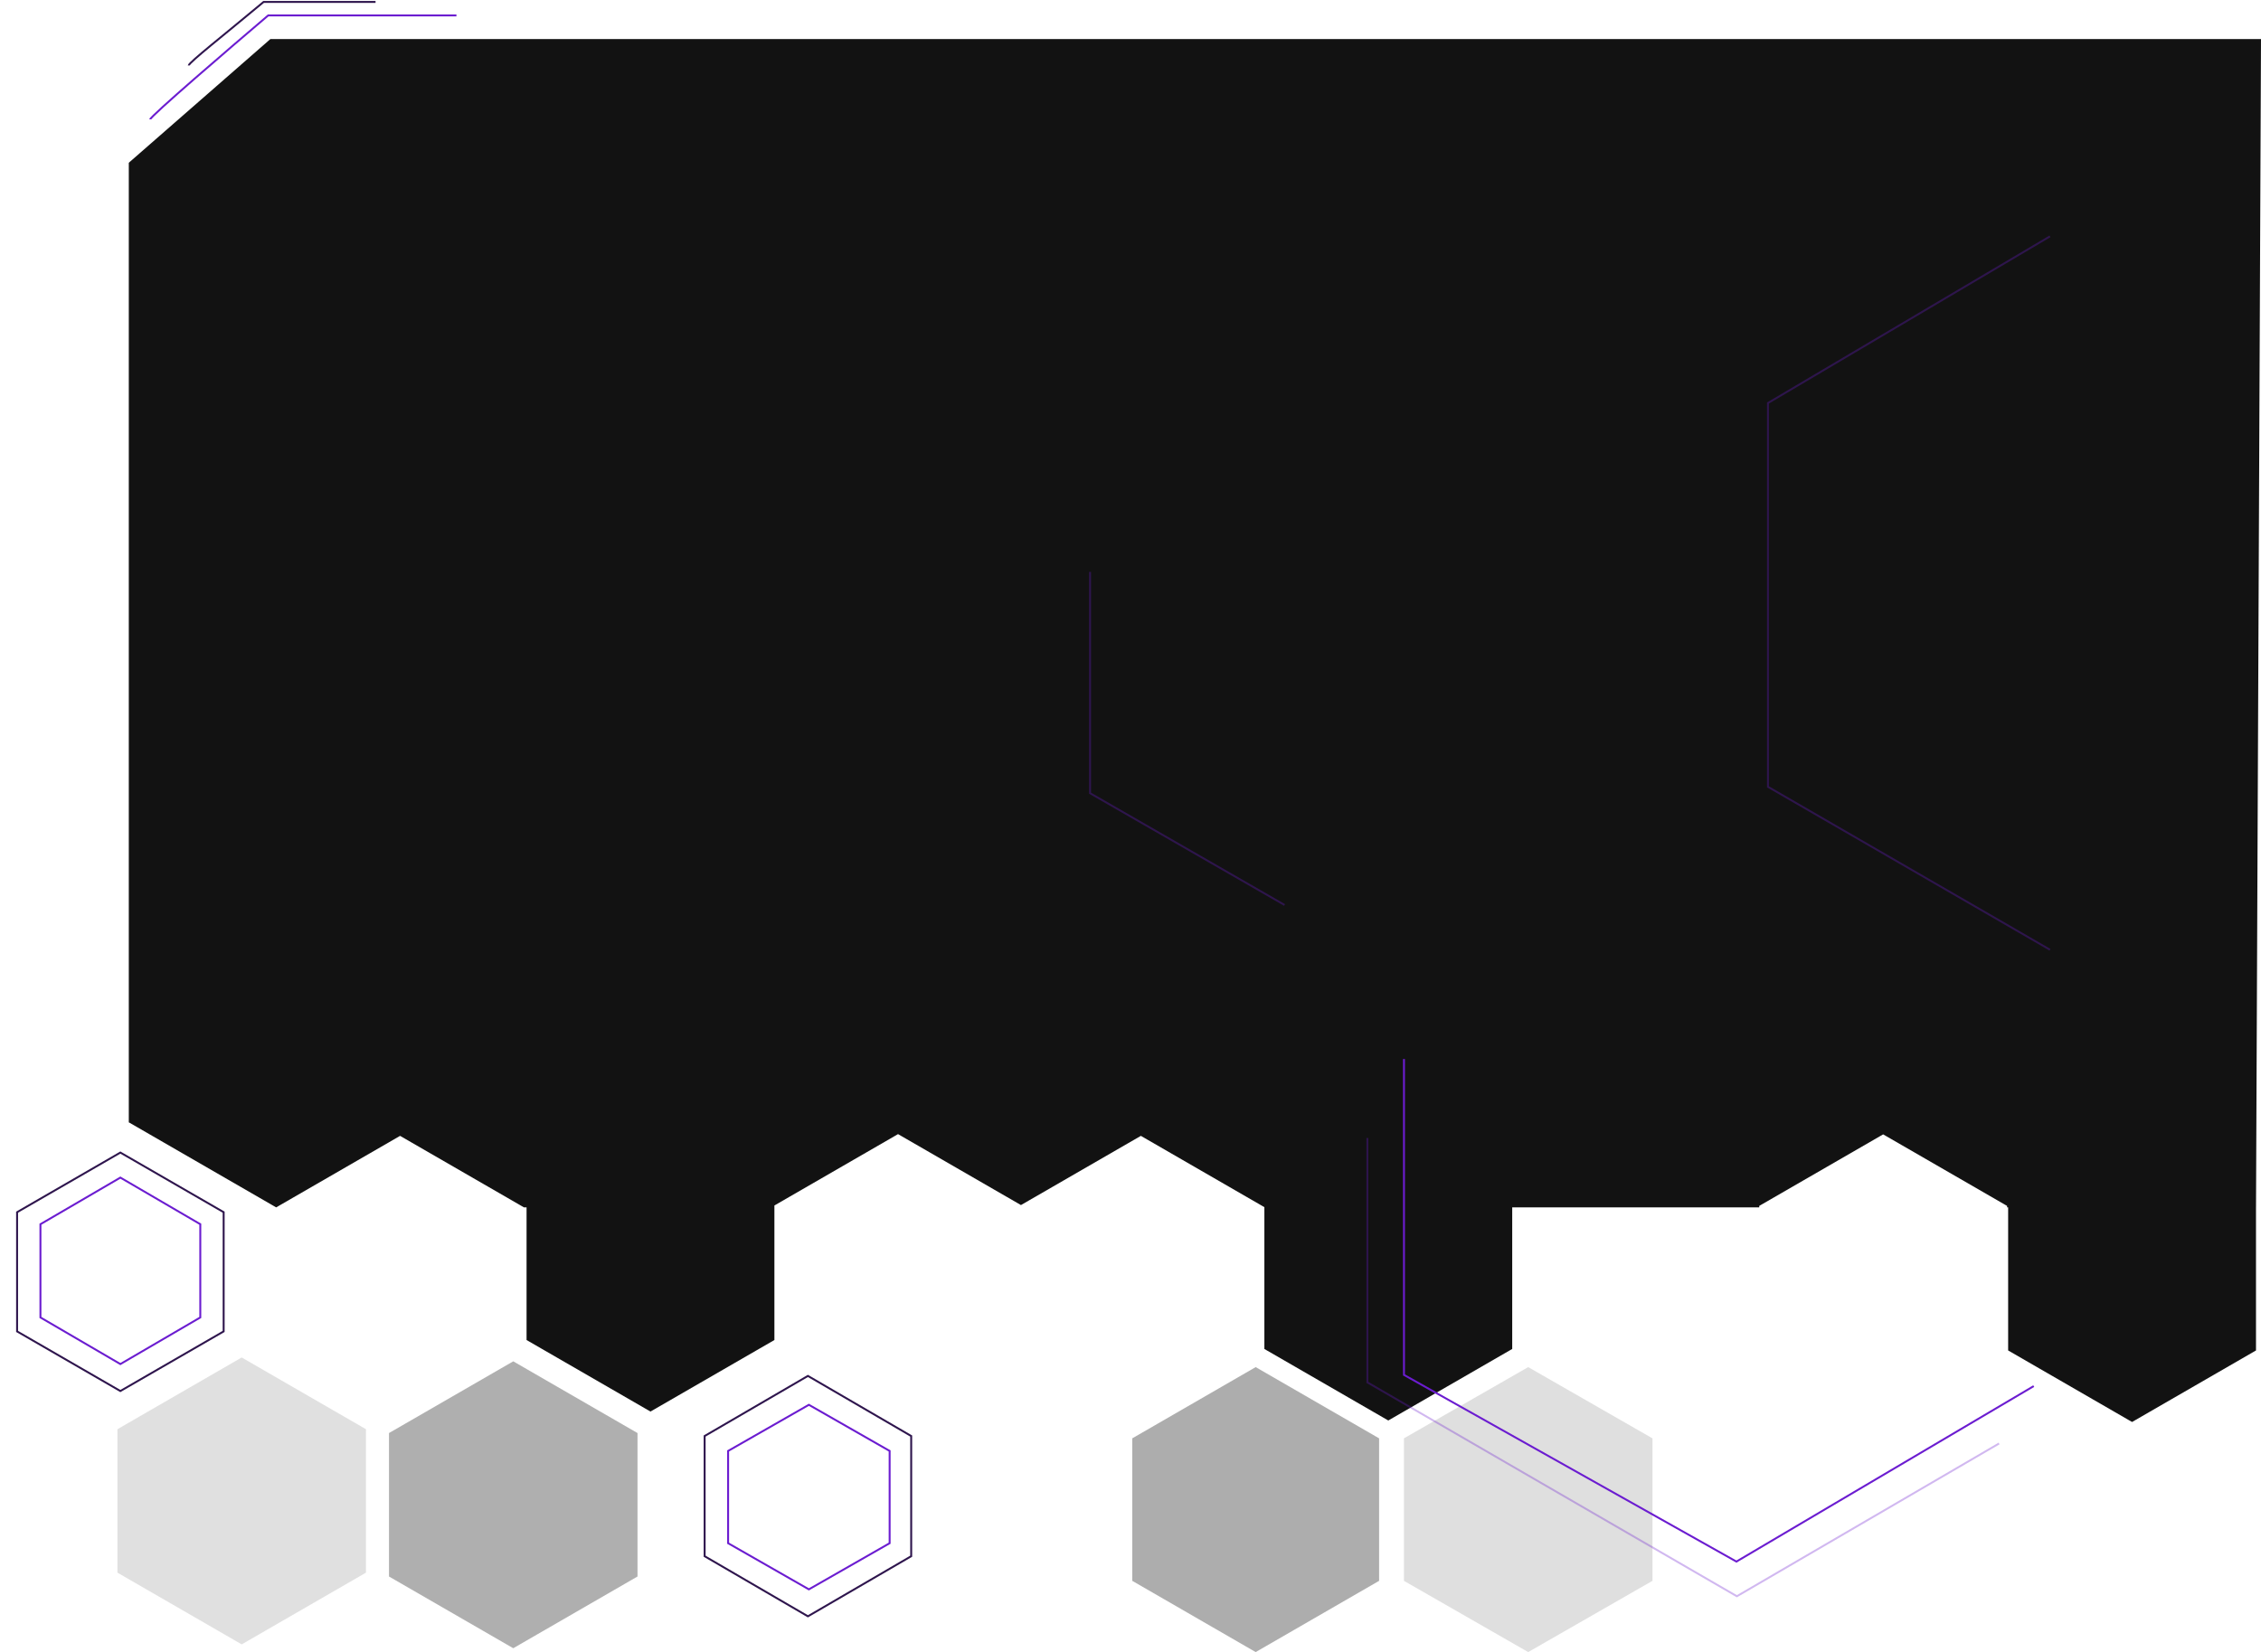 <?xml version="1.0" encoding="UTF-8"?> <svg xmlns="http://www.w3.org/2000/svg" width="1174" height="858" viewBox="0 0 1174 858" fill="none"> <path d="M8.873 629.539L62.5 598.577L116.127 629.539V691.461L62.5 722.423L8.873 691.461V629.539Z" stroke="#2E154D"></path> <path d="M20.998 635.787L62.5 611.579L104.002 635.787V684.213L62.5 708.421L20.998 684.213V635.787Z" stroke="#6B1CD0"></path> <path fill-rule="evenodd" clip-rule="evenodd" d="M140.401 20.283H1174L1171.41 627.053L1171.4 627.053V701.351L1107.05 738.501L1042.71 701.351V627.053L1042.15 627.053V626.279L977.806 589.13L913.462 626.279V627.053H785.201V700.577L720.857 737.727L656.512 700.577V626.93L592.382 589.904L530.123 625.849L466.298 589L402.101 626.065V695.934L337.756 733.083L273.412 695.934V627.053H272.078L207.734 589.904L143.399 627.048L67.001 582.939L66.877 583.01V84.52L140.401 20.283Z" fill="#121212"></path> <path d="M652 710L716.086 747V821L652 858L587.914 821V747L652 710Z" fill="#161616" fill-opacity="0.35"></path> <path d="M793.5 710L858.019 747V821L793.5 858L728.981 821V747L793.5 710Z" fill="#161616" fill-opacity="0.14"></path> <path d="M266.5 707L331.019 744.25V818.75L266.5 856L201.981 818.75V744.25L266.5 707Z" fill="#161616" fill-opacity="0.34"></path> <path d="M125.5 705L190.019 742.25V816.75L125.5 854L60.981 816.75V742.25L125.5 705Z" fill="#161616" fill-opacity="0.13"></path> <path d="M365.873 745.788L419.5 714.579L473.127 745.788V808.212L419.5 839.421L365.873 808.212V745.788Z" stroke="#2E154D"></path> <path d="M378.065 753.54L420 729.576L461.935 753.54V801.46L420 825.424L378.065 801.46V753.54Z" stroke="#6B1CD0"></path> <path d="M78 62C78 60.446 118.849 25.352 139.273 8H237" stroke="#6B1CD0"></path> <path d="M98 34C98 32.483 116.604 17.942 136.877 1H195" stroke="#2E154D"></path> <path d="M1064 123L918 209.308V408.628L1064 493" stroke="#2E154D" stroke-linecap="square"></path> <path d="M566 297V411.946L667 470" stroke="#2E154D"></path> <path d="M729 550V714.046L901.616 811L1056 719.863" stroke="#6B1CD0"></path> <path d="M710 591V717.933L901.849 829L1038 749.667" stroke="#6B1CD0" stroke-opacity="0.31"></path> </svg> 
